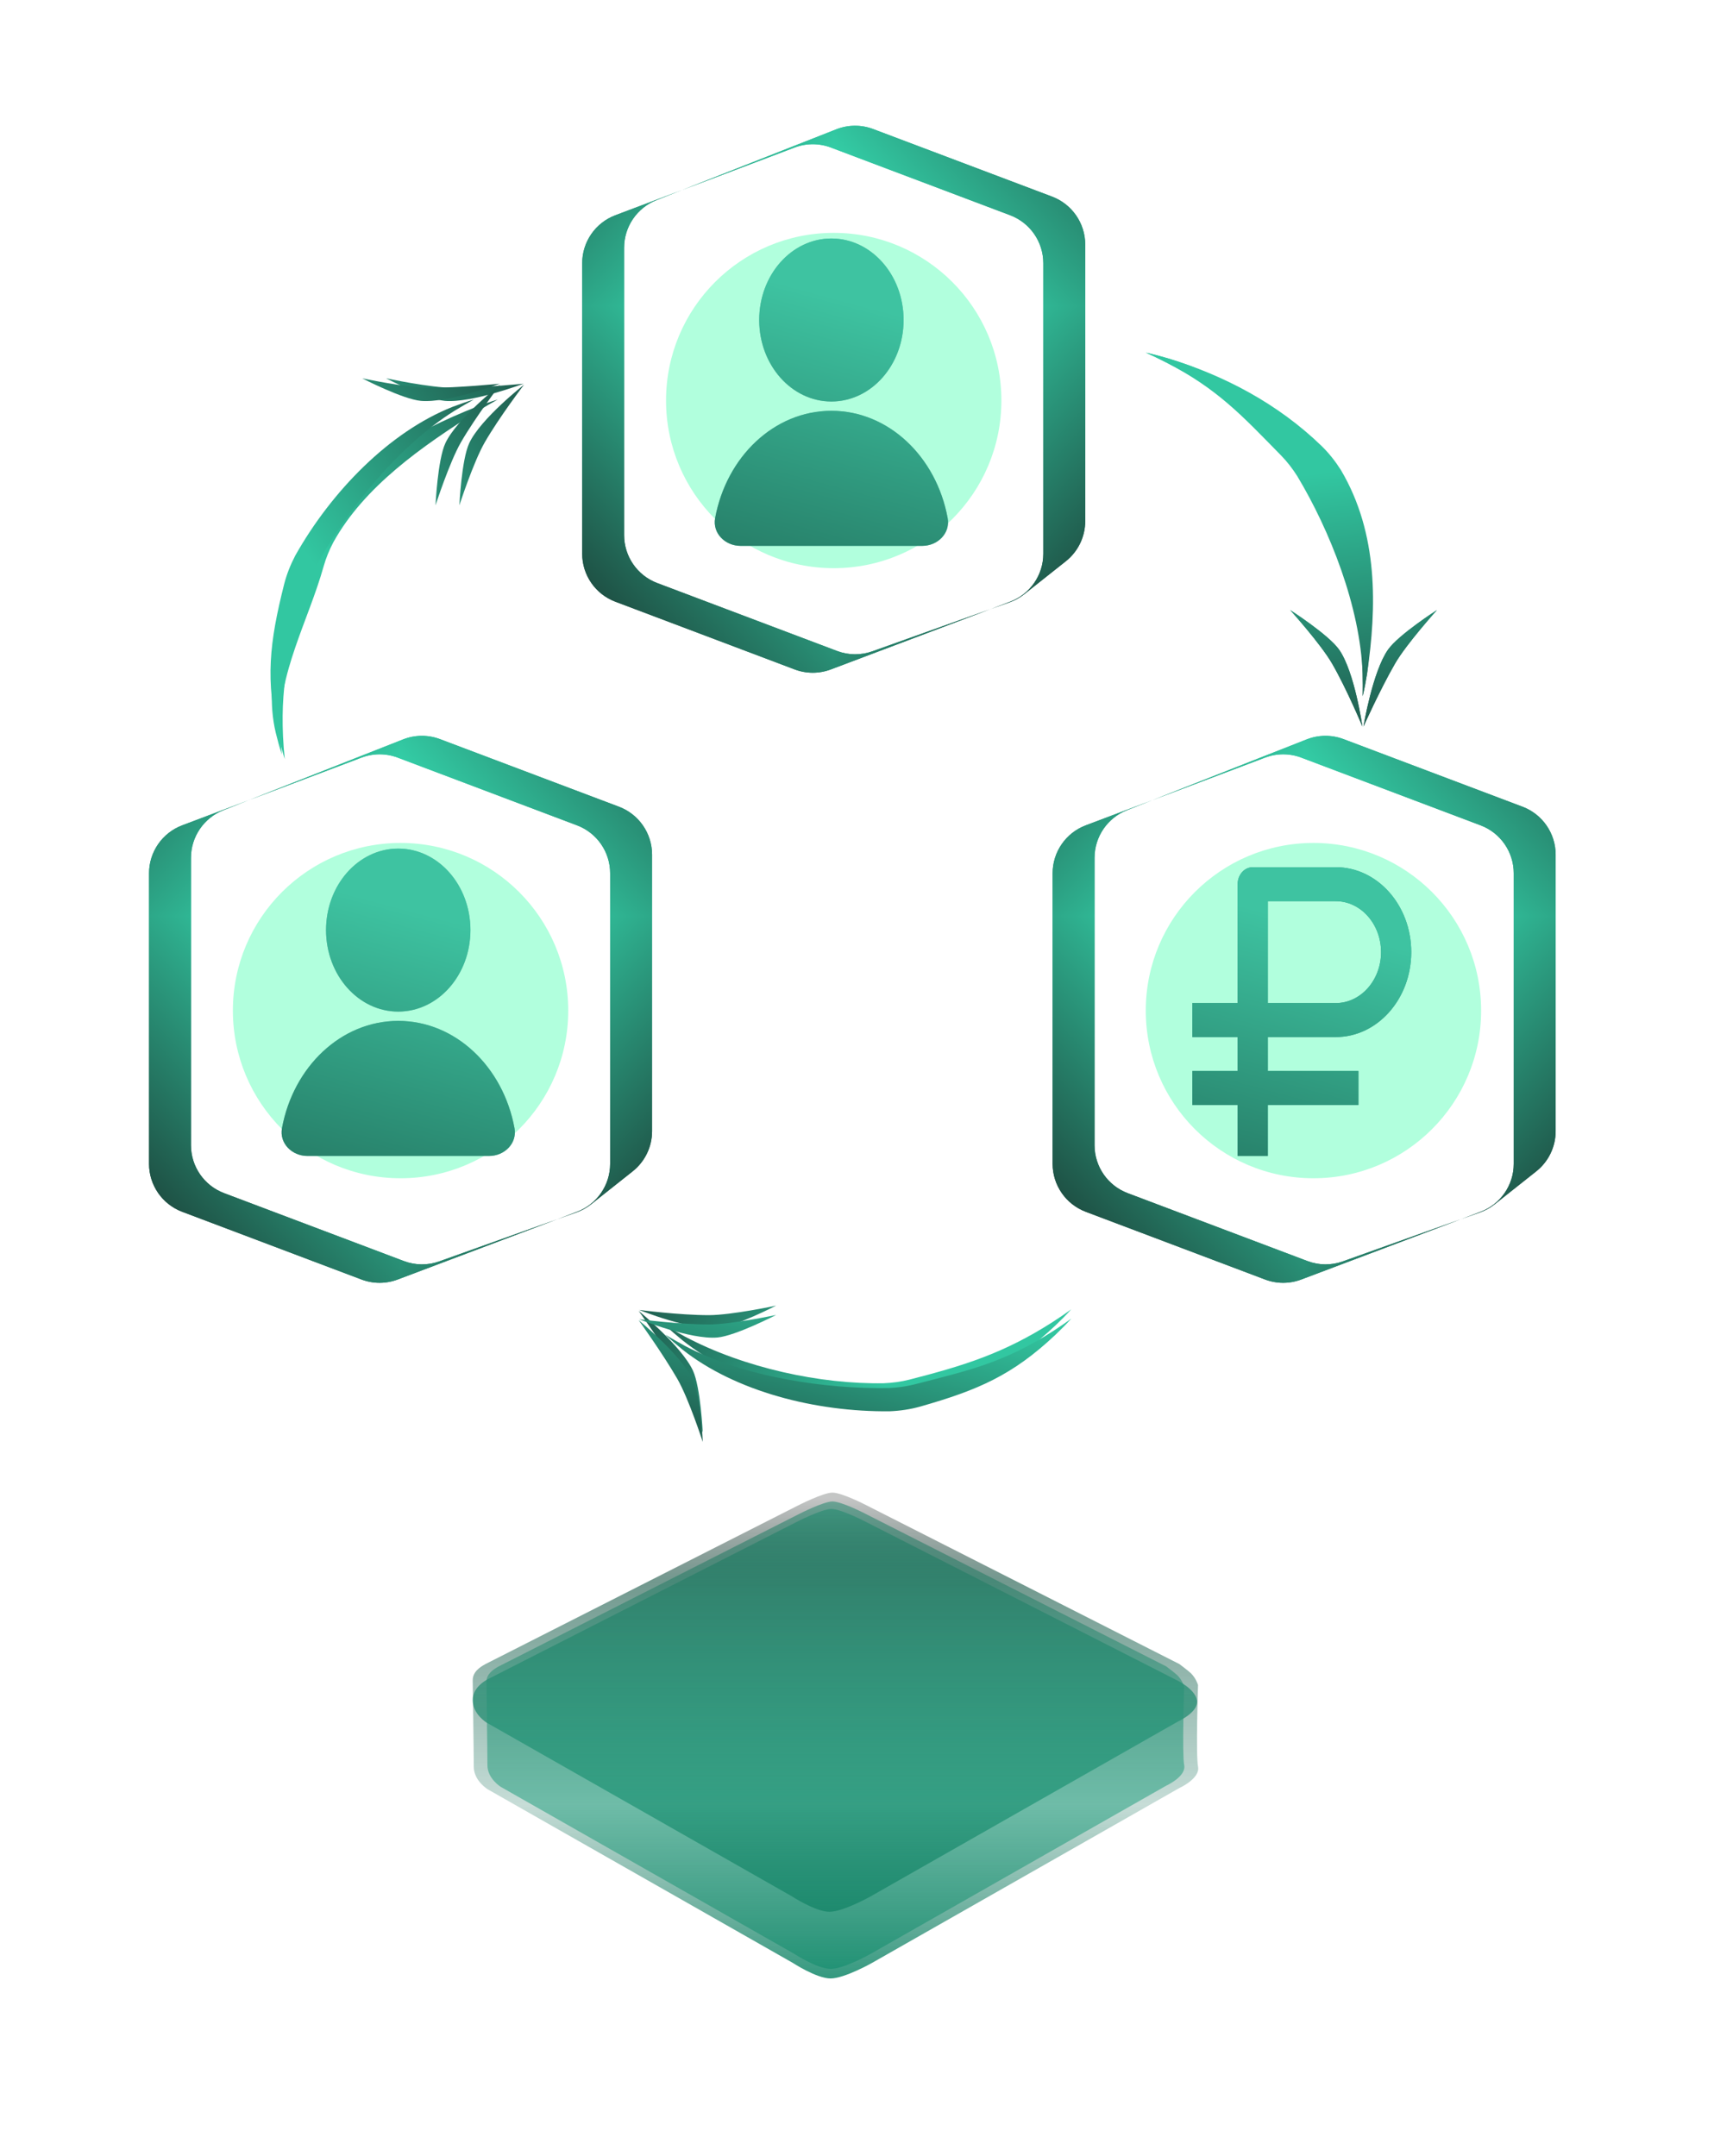 <svg width="368" height="463" viewBox="0 0 368 463" fill="none" xmlns="http://www.w3.org/2000/svg">
<g filter="url(#filter0_d_957_2)">
<path d="M178.484 320.004C180.484 320.004 185.484 322.569 185.484 322.569L252.484 356.691C252.484 356.691 256.484 358.504 256.984 361.037C257.483 363.571 252.984 365.608 252.984 365.608L186.984 403.167C186.984 403.167 181.082 406.504 178.082 406.504C175.082 406.504 169.984 403.167 169.984 403.167L104.484 365.893C104.484 365.893 101.482 364.07 101.482 361.037C101.482 358.004 104.984 356.437 104.984 356.437L170.984 322.824C170.984 322.824 176.484 320.004 178.484 320.004Z" fill="url(#paint0_linear_957_2)"/>
</g>
<g filter="url(#filter1_f_957_2)">
<circle cx="282" cy="217" r="36" fill="#52FFB4" fill-opacity="0.45"/>
</g>
<g filter="url(#filter2_f_957_2)">
<circle cx="86" cy="217" r="36" fill="#52FFB4" fill-opacity="0.45"/>
</g>
<g filter="url(#filter3_f_957_2)">
<path d="M101.003 199.71C101.003 209.375 94.064 217.21 85.503 217.21C76.943 217.21 70.003 209.375 70.003 199.71C70.003 190.045 76.943 182.21 85.503 182.21C94.064 182.21 101.003 190.045 101.003 199.71Z" fill="#63C2AA"/>
<path d="M110.463 242.242C111.062 245.501 108.321 248.21 105.007 248.21C100.329 248.21 93.328 248.21 85.503 248.21C77.678 248.21 70.677 248.21 65.999 248.21C62.686 248.21 59.944 245.501 60.544 242.242C62.963 229.089 73.219 219.21 85.503 219.21C97.787 219.21 108.043 229.089 110.463 242.242Z" fill="#63C2AA"/>
</g>
<path d="M101.003 199.71C101.003 209.375 94.064 217.21 85.503 217.21C76.943 217.21 70.003 209.375 70.003 199.71C70.003 190.045 76.943 182.21 85.503 182.21C94.064 182.21 101.003 190.045 101.003 199.71Z" fill="url(#paint1_linear_957_2)"/>
<path d="M110.463 242.242C111.062 245.501 108.321 248.21 105.007 248.21C100.329 248.21 93.328 248.21 85.503 248.21C77.678 248.21 70.677 248.21 65.999 248.21C62.686 248.21 59.944 245.501 60.544 242.242C62.963 229.089 73.219 219.21 85.503 219.21C97.787 219.21 108.043 229.089 110.463 242.242Z" fill="url(#paint2_linear_957_2)"/>
<g filter="url(#filter4_f_957_2)">
<g clip-path="url(#paint3_diamond_957_2_clip_path)" data-figma-skip-parse="true"><g transform="matrix(0 0.137 -0.126 1.20517e-09 86 196.71)"><rect x="0" y="0" width="576.856" height="430.223" fill="url(#paint3_diamond_957_2)" opacity="1" shape-rendering="crispEdges"/><rect x="0" y="0" width="576.856" height="430.223" transform="scale(1 -1)" fill="url(#paint3_diamond_957_2)" opacity="1" shape-rendering="crispEdges"/><rect x="0" y="0" width="576.856" height="430.223" transform="scale(-1 1)" fill="url(#paint3_diamond_957_2)" opacity="1" shape-rendering="crispEdges"/><rect x="0" y="0" width="576.856" height="430.223" transform="scale(-1)" fill="url(#paint3_diamond_957_2)" opacity="1" shape-rendering="crispEdges"/></g></g><path d="M47.968 173.965C43.764 175.621 41 179.68 41 184.199V245.907C41 250.482 43.832 254.58 48.112 256.197L86.719 270.781C89.159 271.703 91.849 271.728 94.306 270.85L119.599 261.816L85.388 274.741C82.883 275.687 80.117 275.687 77.612 274.741L39.112 260.197C34.832 258.58 32 254.482 32 249.907V187.513C32 182.937 34.832 178.839 39.112 177.222L53.414 171.818L47.968 173.965ZM86.551 158.765C89.092 157.764 91.916 157.745 94.471 158.71L132.888 173.222C137.168 174.839 140 178.937 140 183.513V242.894C140 246.252 138.466 249.426 135.835 251.513L126.924 258.58C125.981 259.328 124.921 259.916 123.788 260.321L119.599 261.816L123.888 260.197C128.168 258.58 131 254.482 131 249.907V187.513C131 182.937 128.168 178.839 123.888 177.222L85.388 162.679C82.883 161.732 80.117 161.732 77.612 162.679L53.414 171.818L86.551 158.765Z" data-figma-gradient-fill="{&#34;type&#34;:&#34;GRADIENT_DIAMOND&#34;,&#34;stops&#34;:[{&#34;color&#34;:{&#34;r&#34;:0.23353458940982819,&#34;g&#34;:1.0,&#34;b&#34;:0.80543565750122070,&#34;a&#34;:1.0},&#34;position&#34;:0.0},{&#34;color&#34;:{&#34;r&#34;:0.098039217293262482,&#34;g&#34;:0.20000000298023224,&#34;b&#34;:0.17647059261798859,&#34;a&#34;:1.0},&#34;position&#34;:1.0}],&#34;stopsVar&#34;:[{&#34;color&#34;:{&#34;r&#34;:0.23353458940982819,&#34;g&#34;:1.0,&#34;b&#34;:0.80543565750122070,&#34;a&#34;:1.0},&#34;position&#34;:0.0},{&#34;color&#34;:{&#34;r&#34;:0.098039217293262482,&#34;g&#34;:0.20000000298023224,&#34;b&#34;:0.17647059261798859,&#34;a&#34;:1.0},&#34;position&#34;:1.0}],&#34;transform&#34;:{&#34;m00&#34;:2.3912267999026682e-11,&#34;m01&#34;:-251.03276062011719,&#34;m02&#34;:211.51638793945312,&#34;m10&#34;:273.0,&#34;m11&#34;:2.4103376290440792e-06,&#34;m12&#34;:60.209964752197266},&#34;opacity&#34;:1.0,&#34;blendMode&#34;:&#34;NORMAL&#34;,&#34;visible&#34;:true}"/>
</g>
<g clip-path="url(#paint4_diamond_957_2_clip_path)" data-figma-skip-parse="true"><g transform="matrix(0 0.137 -0.126 1.20517e-09 86 196.71)"><rect x="0" y="0" width="576.856" height="430.223" fill="url(#paint4_diamond_957_2)" opacity="1" shape-rendering="crispEdges"/><rect x="0" y="0" width="576.856" height="430.223" transform="scale(1 -1)" fill="url(#paint4_diamond_957_2)" opacity="1" shape-rendering="crispEdges"/><rect x="0" y="0" width="576.856" height="430.223" transform="scale(-1 1)" fill="url(#paint4_diamond_957_2)" opacity="1" shape-rendering="crispEdges"/><rect x="0" y="0" width="576.856" height="430.223" transform="scale(-1)" fill="url(#paint4_diamond_957_2)" opacity="1" shape-rendering="crispEdges"/></g></g><path d="M47.968 173.965C43.764 175.621 41 179.68 41 184.199V245.907C41 250.482 43.832 254.58 48.112 256.197L86.719 270.781C89.159 271.703 91.849 271.728 94.306 270.85L119.599 261.816L85.388 274.741C82.883 275.687 80.117 275.687 77.612 274.741L39.112 260.197C34.832 258.58 32 254.482 32 249.907V187.513C32 182.937 34.832 178.839 39.112 177.222L53.414 171.818L47.968 173.965ZM86.551 158.765C89.092 157.764 91.916 157.745 94.471 158.71L132.888 173.222C137.168 174.839 140 178.937 140 183.513V242.894C140 246.252 138.466 249.426 135.835 251.513L126.924 258.58C125.981 259.328 124.921 259.916 123.788 260.321L119.599 261.816L123.888 260.197C128.168 258.58 131 254.482 131 249.907V187.513C131 182.937 128.168 178.839 123.888 177.222L85.388 162.679C82.883 161.732 80.117 161.732 77.612 162.679L53.414 171.818L86.551 158.765Z" data-figma-gradient-fill="{&#34;type&#34;:&#34;GRADIENT_DIAMOND&#34;,&#34;stops&#34;:[{&#34;color&#34;:{&#34;r&#34;:0.23353458940982819,&#34;g&#34;:1.0,&#34;b&#34;:0.80543565750122070,&#34;a&#34;:1.0},&#34;position&#34;:0.0},{&#34;color&#34;:{&#34;r&#34;:0.098039217293262482,&#34;g&#34;:0.20000000298023224,&#34;b&#34;:0.17647059261798859,&#34;a&#34;:1.0},&#34;position&#34;:1.0}],&#34;stopsVar&#34;:[{&#34;color&#34;:{&#34;r&#34;:0.23353458940982819,&#34;g&#34;:1.0,&#34;b&#34;:0.80543565750122070,&#34;a&#34;:1.0},&#34;position&#34;:0.0},{&#34;color&#34;:{&#34;r&#34;:0.098039217293262482,&#34;g&#34;:0.20000000298023224,&#34;b&#34;:0.17647059261798859,&#34;a&#34;:1.0},&#34;position&#34;:1.0}],&#34;transform&#34;:{&#34;m00&#34;:2.3912267999026682e-11,&#34;m01&#34;:-251.03276062011719,&#34;m02&#34;:211.51638793945312,&#34;m10&#34;:273.0,&#34;m11&#34;:2.4103376290440792e-06,&#34;m12&#34;:60.209964752197266},&#34;opacity&#34;:1.0,&#34;blendMode&#34;:&#34;NORMAL&#34;,&#34;visible&#34;:true}"/>
<g filter="url(#filter5_f_957_2)">
<circle cx="179" cy="86" r="36" fill="#52FFB4" fill-opacity="0.45"/>
</g>
<g filter="url(#filter6_f_957_2)">
<path d="M194.003 68.71C194.003 78.375 187.064 86.21 178.503 86.21C169.943 86.21 163.003 78.375 163.003 68.71C163.003 59.045 169.943 51.21 178.503 51.21C187.064 51.21 194.003 59.045 194.003 68.71Z" fill="#63C2AA"/>
<path d="M203.463 111.242C204.062 114.501 201.321 117.21 198.007 117.21C193.329 117.21 186.328 117.21 178.503 117.21C170.679 117.21 163.677 117.21 158.999 117.21C155.686 117.21 152.944 114.501 153.544 111.242C155.963 98.089 166.219 88.21 178.503 88.21C190.787 88.21 201.043 98.089 203.463 111.242Z" fill="#63C2AA"/>
</g>
<path d="M194.003 68.71C194.003 78.375 187.064 86.21 178.503 86.21C169.943 86.21 163.003 78.375 163.003 68.71C163.003 59.045 169.943 51.21 178.503 51.21C187.064 51.21 194.003 59.045 194.003 68.71Z" fill="url(#paint5_linear_957_2)"/>
<path d="M203.463 111.242C204.062 114.501 201.321 117.21 198.007 117.21C193.329 117.21 186.328 117.21 178.503 117.21C170.679 117.21 163.677 117.21 158.999 117.21C155.686 117.21 152.944 114.501 153.544 111.242C155.963 98.089 166.219 88.21 178.503 88.21C190.787 88.21 201.043 98.089 203.463 111.242Z" fill="url(#paint6_linear_957_2)"/>
<g filter="url(#filter7_f_957_2)">
<g clip-path="url(#paint7_diamond_957_2_clip_path)" data-figma-skip-parse="true"><g transform="matrix(0 0.137 -0.126 1.20517e-09 179 65.71)"><rect x="0" y="0" width="576.856" height="430.223" fill="url(#paint7_diamond_957_2)" opacity="1" shape-rendering="crispEdges"/><rect x="0" y="0" width="576.856" height="430.223" transform="scale(1 -1)" fill="url(#paint7_diamond_957_2)" opacity="1" shape-rendering="crispEdges"/><rect x="0" y="0" width="576.856" height="430.223" transform="scale(-1 1)" fill="url(#paint7_diamond_957_2)" opacity="1" shape-rendering="crispEdges"/><rect x="0" y="0" width="576.856" height="430.223" transform="scale(-1)" fill="url(#paint7_diamond_957_2)" opacity="1" shape-rendering="crispEdges"/></g></g><path d="M140.968 42.965C136.764 44.621 134 48.68 134 53.199V114.907C134 119.482 136.832 123.58 141.112 125.197L179.719 139.781C182.159 140.703 184.849 140.728 187.306 139.85L212.599 130.816L178.388 143.741C175.883 144.687 173.117 144.687 170.612 143.741L132.112 129.197C127.832 127.58 125 123.482 125 118.907V56.513C125 51.937 127.832 47.839 132.112 46.221L146.414 40.818L140.968 42.965ZM179.551 27.765C182.092 26.764 184.916 26.745 187.471 27.71L225.888 42.221C230.168 43.839 233 47.937 233 52.513V111.894C233 115.252 231.466 118.426 228.835 120.513L219.924 127.58C218.981 128.328 217.921 128.916 216.788 129.321L212.599 130.816L216.888 129.197C221.168 127.58 224 123.482 224 118.907V56.513C224 51.937 221.168 47.839 216.888 46.221L178.388 31.678C175.883 30.732 173.117 30.732 170.612 31.678L146.414 40.818L179.551 27.765Z" data-figma-gradient-fill="{&#34;type&#34;:&#34;GRADIENT_DIAMOND&#34;,&#34;stops&#34;:[{&#34;color&#34;:{&#34;r&#34;:0.23353458940982819,&#34;g&#34;:1.0,&#34;b&#34;:0.80543565750122070,&#34;a&#34;:1.0},&#34;position&#34;:0.0},{&#34;color&#34;:{&#34;r&#34;:0.098039217293262482,&#34;g&#34;:0.20000000298023224,&#34;b&#34;:0.17647059261798859,&#34;a&#34;:1.0},&#34;position&#34;:1.0}],&#34;stopsVar&#34;:[{&#34;color&#34;:{&#34;r&#34;:0.23353458940982819,&#34;g&#34;:1.0,&#34;b&#34;:0.80543565750122070,&#34;a&#34;:1.0},&#34;position&#34;:0.0},{&#34;color&#34;:{&#34;r&#34;:0.098039217293262482,&#34;g&#34;:0.20000000298023224,&#34;b&#34;:0.17647059261798859,&#34;a&#34;:1.0},&#34;position&#34;:1.0}],&#34;transform&#34;:{&#34;m00&#34;:2.3912267999026682e-11,&#34;m01&#34;:-251.03276062011719,&#34;m02&#34;:304.51638793945312,&#34;m10&#34;:273.0,&#34;m11&#34;:2.4103376290440792e-06,&#34;m12&#34;:-70.790031433105469},&#34;opacity&#34;:1.0,&#34;blendMode&#34;:&#34;NORMAL&#34;,&#34;visible&#34;:true}"/>
</g>
<g clip-path="url(#paint8_diamond_957_2_clip_path)" data-figma-skip-parse="true"><g transform="matrix(0 0.137 -0.126 1.20517e-09 179 65.71)"><rect x="0" y="0" width="576.856" height="430.223" fill="url(#paint8_diamond_957_2)" opacity="1" shape-rendering="crispEdges"/><rect x="0" y="0" width="576.856" height="430.223" transform="scale(1 -1)" fill="url(#paint8_diamond_957_2)" opacity="1" shape-rendering="crispEdges"/><rect x="0" y="0" width="576.856" height="430.223" transform="scale(-1 1)" fill="url(#paint8_diamond_957_2)" opacity="1" shape-rendering="crispEdges"/><rect x="0" y="0" width="576.856" height="430.223" transform="scale(-1)" fill="url(#paint8_diamond_957_2)" opacity="1" shape-rendering="crispEdges"/></g></g><path d="M140.968 42.965C136.764 44.621 134 48.68 134 53.199V114.907C134 119.482 136.832 123.58 141.112 125.197L179.719 139.781C182.159 140.703 184.849 140.728 187.306 139.85L212.599 130.816L178.388 143.741C175.883 144.687 173.117 144.687 170.612 143.741L132.112 129.197C127.832 127.58 125 123.482 125 118.907V56.513C125 51.937 127.832 47.839 132.112 46.221L146.414 40.818L140.968 42.965ZM179.551 27.765C182.092 26.764 184.916 26.745 187.471 27.71L225.888 42.221C230.168 43.839 233 47.937 233 52.513V111.894C233 115.252 231.466 118.426 228.835 120.513L219.924 127.58C218.981 128.328 217.921 128.916 216.788 129.321L212.599 130.816L216.888 129.197C221.168 127.58 224 123.482 224 118.907V56.513C224 51.937 221.168 47.839 216.888 46.221L178.388 31.678C175.883 30.732 173.117 30.732 170.612 31.678L146.414 40.818L179.551 27.765Z" data-figma-gradient-fill="{&#34;type&#34;:&#34;GRADIENT_DIAMOND&#34;,&#34;stops&#34;:[{&#34;color&#34;:{&#34;r&#34;:0.23353458940982819,&#34;g&#34;:1.0,&#34;b&#34;:0.80543565750122070,&#34;a&#34;:1.0},&#34;position&#34;:0.0},{&#34;color&#34;:{&#34;r&#34;:0.098039217293262482,&#34;g&#34;:0.20000000298023224,&#34;b&#34;:0.17647059261798859,&#34;a&#34;:1.0},&#34;position&#34;:1.0}],&#34;stopsVar&#34;:[{&#34;color&#34;:{&#34;r&#34;:0.23353458940982819,&#34;g&#34;:1.0,&#34;b&#34;:0.80543565750122070,&#34;a&#34;:1.0},&#34;position&#34;:0.0},{&#34;color&#34;:{&#34;r&#34;:0.098039217293262482,&#34;g&#34;:0.20000000298023224,&#34;b&#34;:0.17647059261798859,&#34;a&#34;:1.0},&#34;position&#34;:1.0}],&#34;transform&#34;:{&#34;m00&#34;:2.3912267999026682e-11,&#34;m01&#34;:-251.03276062011719,&#34;m02&#34;:304.51638793945312,&#34;m10&#34;:273.0,&#34;m11&#34;:2.4103376290440792e-06,&#34;m12&#34;:-70.790031433105469},&#34;opacity&#34;:1.0,&#34;blendMode&#34;:&#34;NORMAL&#34;,&#34;visible&#34;:true}"/>
<g filter="url(#filter8_f_957_2)">
<path d="M178.73 322.402C180.654 322.402 185.464 324.869 185.464 324.869L250.404 357.824C250.404 357.824 252.33 359.266 252.809 359.748C253.882 360.828 254.246 362.152 254.246 362.152C254.246 362.152 253.768 376.586 254.248 379.023C254.728 381.46 250.401 383.42 250.401 383.42L186.907 419.553C186.907 419.553 181.229 422.763 178.343 422.763C175.457 422.763 170.552 419.553 170.552 419.553L107.539 383.694C107.539 383.694 104.651 381.94 104.651 379.022C104.651 376.104 104.431 361.192 104.431 361.192C104.425 359.44 105.875 358.479 107.061 357.824L171.514 325.114C171.514 325.114 176.806 322.402 178.73 322.402Z" fill="#31B291" fill-opacity="0.56"/>
</g>
<g filter="url(#filter9_f_957_2)">
<g clip-path="url(#paint9_diamond_957_2_clip_path)" data-figma-skip-parse="true"><g transform="matrix(0 0.137 -0.126 1.20517e-09 280 196.71)"><rect x="0" y="0" width="576.856" height="430.223" fill="url(#paint9_diamond_957_2)" opacity="1" shape-rendering="crispEdges"/><rect x="0" y="0" width="576.856" height="430.223" transform="scale(1 -1)" fill="url(#paint9_diamond_957_2)" opacity="1" shape-rendering="crispEdges"/><rect x="0" y="0" width="576.856" height="430.223" transform="scale(-1 1)" fill="url(#paint9_diamond_957_2)" opacity="1" shape-rendering="crispEdges"/><rect x="0" y="0" width="576.856" height="430.223" transform="scale(-1)" fill="url(#paint9_diamond_957_2)" opacity="1" shape-rendering="crispEdges"/></g></g><path d="M241.968 173.965C237.764 175.621 235 179.68 235 184.199V245.907C235 250.482 237.832 254.58 242.112 256.197L280.719 270.781C283.159 271.703 285.849 271.728 288.306 270.85L313.599 261.816L279.388 274.741C276.883 275.687 274.117 275.687 271.612 274.741L233.112 260.197C228.832 258.58 226 254.482 226 249.907V187.513C226 182.937 228.832 178.839 233.112 177.222L247.414 171.818L241.968 173.965ZM280.551 158.765C283.092 157.764 285.916 157.745 288.471 158.71L326.888 173.222C331.168 174.839 334 178.937 334 183.513V242.894C334 246.252 332.466 249.426 329.835 251.513L320.924 258.58C319.981 259.328 318.921 259.916 317.788 260.321L313.599 261.816L317.888 260.197C322.168 258.58 325 254.482 325 249.907V187.513C325 182.937 322.168 178.839 317.888 177.222L279.388 162.679C276.883 161.732 274.117 161.732 271.612 162.679L247.414 171.818L280.551 158.765Z" data-figma-gradient-fill="{&#34;type&#34;:&#34;GRADIENT_DIAMOND&#34;,&#34;stops&#34;:[{&#34;color&#34;:{&#34;r&#34;:0.23353458940982819,&#34;g&#34;:1.0,&#34;b&#34;:0.80543565750122070,&#34;a&#34;:1.0},&#34;position&#34;:0.0},{&#34;color&#34;:{&#34;r&#34;:0.098039217293262482,&#34;g&#34;:0.20000000298023224,&#34;b&#34;:0.17647059261798859,&#34;a&#34;:1.0},&#34;position&#34;:1.0}],&#34;stopsVar&#34;:[{&#34;color&#34;:{&#34;r&#34;:0.23353458940982819,&#34;g&#34;:1.0,&#34;b&#34;:0.80543565750122070,&#34;a&#34;:1.0},&#34;position&#34;:0.0},{&#34;color&#34;:{&#34;r&#34;:0.098039217293262482,&#34;g&#34;:0.20000000298023224,&#34;b&#34;:0.17647059261798859,&#34;a&#34;:1.0},&#34;position&#34;:1.0}],&#34;transform&#34;:{&#34;m00&#34;:2.3912267999026682e-11,&#34;m01&#34;:-251.03276062011719,&#34;m02&#34;:405.51638793945312,&#34;m10&#34;:273.0,&#34;m11&#34;:2.4103376290440792e-06,&#34;m12&#34;:60.209964752197266},&#34;opacity&#34;:1.0,&#34;blendMode&#34;:&#34;NORMAL&#34;,&#34;visible&#34;:true}"/>
</g>
<g clip-path="url(#paint10_diamond_957_2_clip_path)" data-figma-skip-parse="true"><g transform="matrix(0 0.137 -0.126 1.20517e-09 280 196.71)"><rect x="0" y="0" width="576.856" height="430.223" fill="url(#paint10_diamond_957_2)" opacity="1" shape-rendering="crispEdges"/><rect x="0" y="0" width="576.856" height="430.223" transform="scale(1 -1)" fill="url(#paint10_diamond_957_2)" opacity="1" shape-rendering="crispEdges"/><rect x="0" y="0" width="576.856" height="430.223" transform="scale(-1 1)" fill="url(#paint10_diamond_957_2)" opacity="1" shape-rendering="crispEdges"/><rect x="0" y="0" width="576.856" height="430.223" transform="scale(-1)" fill="url(#paint10_diamond_957_2)" opacity="1" shape-rendering="crispEdges"/></g></g><path d="M241.968 173.965C237.764 175.621 235 179.68 235 184.199V245.907C235 250.482 237.832 254.58 242.112 256.197L280.719 270.781C283.159 271.703 285.849 271.728 288.306 270.85L313.599 261.816L279.388 274.741C276.883 275.687 274.117 275.687 271.612 274.741L233.112 260.197C228.832 258.58 226 254.482 226 249.907V187.513C226 182.937 228.832 178.839 233.112 177.222L247.414 171.818L241.968 173.965ZM280.551 158.765C283.092 157.764 285.916 157.745 288.471 158.71L326.888 173.222C331.168 174.839 334 178.937 334 183.513V242.894C334 246.252 332.466 249.426 329.835 251.513L320.924 258.58C319.981 259.328 318.921 259.916 317.788 260.321L313.599 261.816L317.888 260.197C322.168 258.58 325 254.482 325 249.907V187.513C325 182.937 322.168 178.839 317.888 177.222L279.388 162.679C276.883 161.732 274.117 161.732 271.612 162.679L247.414 171.818L280.551 158.765Z" data-figma-gradient-fill="{&#34;type&#34;:&#34;GRADIENT_DIAMOND&#34;,&#34;stops&#34;:[{&#34;color&#34;:{&#34;r&#34;:0.23353458940982819,&#34;g&#34;:1.0,&#34;b&#34;:0.80543565750122070,&#34;a&#34;:1.0},&#34;position&#34;:0.0},{&#34;color&#34;:{&#34;r&#34;:0.098039217293262482,&#34;g&#34;:0.20000000298023224,&#34;b&#34;:0.17647059261798859,&#34;a&#34;:1.0},&#34;position&#34;:1.0}],&#34;stopsVar&#34;:[{&#34;color&#34;:{&#34;r&#34;:0.23353458940982819,&#34;g&#34;:1.0,&#34;b&#34;:0.80543565750122070,&#34;a&#34;:1.0},&#34;position&#34;:0.0},{&#34;color&#34;:{&#34;r&#34;:0.098039217293262482,&#34;g&#34;:0.20000000298023224,&#34;b&#34;:0.17647059261798859,&#34;a&#34;:1.0},&#34;position&#34;:1.0}],&#34;transform&#34;:{&#34;m00&#34;:2.3912267999026682e-11,&#34;m01&#34;:-251.03276062011719,&#34;m02&#34;:405.51638793945312,&#34;m10&#34;:273.0,&#34;m11&#34;:2.4103376290440792e-06,&#34;m12&#34;:60.209964752197266},&#34;opacity&#34;:1.0,&#34;blendMode&#34;:&#34;NORMAL&#34;,&#34;visible&#34;:true}"/>
<g filter="url(#filter10_f_957_2)">
<path d="M265.724 248.21H272.207V237.269H291.655V229.975H272.207V222.681H286.793C295.73 222.681 303 214.5 303 204.445C303 194.39 295.73 186.21 286.793 186.21H268.966C268.106 186.21 267.281 186.594 266.674 187.278C266.066 187.962 265.724 188.89 265.724 189.857V215.386H256V222.681H265.724V229.975H256V237.269H265.724V248.21ZM272.207 193.504H286.793C292.154 193.504 296.517 198.413 296.517 204.445C296.517 210.477 292.154 215.386 286.793 215.386H272.207V193.504Z" fill="#2CA284"/>
</g>
<path d="M265.724 248.21H272.207V237.269H291.655V229.975H272.207V222.681H286.793C295.73 222.681 303 214.5 303 204.445C303 194.39 295.73 186.21 286.793 186.21H268.966C268.106 186.21 267.281 186.594 266.674 187.278C266.066 187.962 265.724 188.89 265.724 189.857V215.386H256V222.681H265.724V229.975H256V237.269H265.724V248.21ZM272.207 193.504H286.793C292.154 193.504 296.517 198.413 296.517 204.445C296.517 210.477 292.154 215.386 286.793 215.386H272.207V193.504Z" fill="url(#paint11_linear_957_2)"/>
<path d="M178.722 320.499C180.722 320.499 185.722 323.064 185.722 323.064L253.225 357.32C253.225 357.32 255.227 358.819 255.725 359.319C256.841 360.442 257.219 361.819 257.219 361.819C257.219 361.819 256.722 376.822 257.221 379.355C257.72 381.889 253.222 383.926 253.222 383.926L187.222 421.485C187.222 421.485 181.32 424.822 178.32 424.822C175.32 424.822 170.222 421.485 170.222 421.485L104.722 384.211C104.722 384.211 101.719 382.387 101.719 379.354C101.719 376.321 101.49 360.82 101.49 360.82C101.484 358.999 102.992 358 104.225 357.319L171.222 323.319C171.222 323.319 176.722 320.499 178.722 320.499Z" fill="url(#paint12_linear_957_2)"/>
<g filter="url(#filter11_f_957_2)">
<path d="M283.747 95.76C285.347 97.322 286.724 99.076 287.898 100.931C295.984 114.601 295.609 130.355 293.505 144.711C293.242 146.305 292.937 147.968 292.575 149.499C292.606 147.928 292.594 146.247 292.557 144.646C292.032 130.248 290.676 115.252 283.674 103.605C282.672 102.022 281.541 100.552 280.267 99.24C271.792 90.589 261.484 83.571 250.382 77.823C248.968 77.099 247.462 76.365 246.008 75.728C247.565 76.048 249.195 76.49 250.735 76.941C262.818 80.579 274.421 86.72 283.747 95.76Z" fill="url(#paint13_linear_957_2)"/>
<path d="M277.011 131C277.011 131 285.252 136.284 287.511 139.5C290.848 144.251 292.511 156 292.511 156C292.511 156 289.186 148 286.011 142.5C283.562 138.259 277.011 131 277.011 131Z" fill="url(#paint14_linear_957_2)"/>
<path d="M308.511 131C308.511 131 300.27 136.284 298.011 139.5C294.674 144.251 292.743 156 292.743 156C292.743 156 296.335 148 299.511 142.5C301.959 138.259 308.511 131 308.511 131Z" fill="url(#paint15_linear_957_2)"/>
</g>
<path d="M278.588 94.378C280.188 95.94 281.566 97.694 282.74 99.548C290.826 113.219 295.609 130.355 293.505 144.711C293.242 146.305 292.937 147.968 292.575 149.499C292.606 147.928 292.594 146.247 292.557 144.646C292.032 130.248 285.517 113.869 278.516 102.223C277.513 100.64 276.382 99.169 275.108 97.858C266.634 89.207 261.484 83.571 250.382 77.823C248.968 77.099 247.462 76.365 246.008 75.728C247.565 76.048 249.195 76.49 250.735 76.941C262.818 80.579 269.262 85.338 278.588 94.378Z" fill="url(#paint16_linear_957_2)"/>
<path d="M277.011 131C277.011 131 285.252 136.284 287.511 139.5C290.848 144.251 292.511 156 292.511 156C292.511 156 289.186 148 286.011 142.5C283.562 138.259 277.011 131 277.011 131Z" fill="url(#paint17_linear_957_2)"/>
<path d="M308.511 131C308.511 131 300.27 136.284 298.011 139.5C294.674 144.251 292.743 156 292.743 156C292.743 156 296.335 148 299.511 142.5C301.959 138.259 308.511 131 308.511 131Z" fill="url(#paint18_linear_957_2)"/>
<g filter="url(#filter12_f_957_2)">
<path d="M64.741 120.297C65.294 118.131 66.124 116.061 67.143 114.117C74.939 100.279 88.77 92.727 102.255 87.371C103.767 86.802 105.359 86.234 106.867 85.782C105.49 86.541 104.041 87.392 102.672 88.225C90.466 95.878 78.157 104.551 71.571 116.438C70.702 118.097 69.994 119.812 69.495 121.571C66.24 133.236 59.563 144.676 60.136 157.165C60.216 158.751 60.333 160.423 60.508 162.001C60.007 160.492 59.574 158.86 59.195 157.301C56.304 145.017 61.575 132.894 64.741 120.297Z" fill="url(#paint19_linear_957_2)"/>
<path d="M98.628 108.511C98.628 108.511 99.084 98.732 100.739 95.168C103.185 89.903 112.528 82.588 112.528 82.588C112.528 82.588 107.262 89.467 104.087 94.967C101.638 99.208 98.628 108.511 98.628 108.511Z" fill="url(#paint20_linear_957_2)"/>
<path d="M82.878 81.231C82.878 81.231 91.575 85.726 95.489 86.075C101.272 86.589 112.412 82.387 112.412 82.387C112.412 82.387 103.688 83.275 97.337 83.275C92.44 83.275 82.878 81.231 82.878 81.231Z" fill="url(#paint21_linear_957_2)"/>
</g>
<path d="M61.002 125.457C61.555 123.29 62.385 121.22 63.404 119.276C71.2 105.438 83.649 92.728 97.134 87.372C98.645 86.802 100.238 86.235 101.745 85.782C100.369 86.541 98.919 87.392 97.551 88.225C85.344 95.879 74.418 109.71 67.832 121.597C66.963 123.256 66.255 124.971 65.756 126.731C62.501 138.395 60.196 145.673 60.768 158.161C60.848 159.747 60.966 161.419 61.141 162.997C60.64 161.488 60.207 159.856 59.828 158.297C56.937 146.013 57.836 138.053 61.002 125.457Z" fill="url(#paint22_linear_957_2)"/>
<path d="M93.506 108.511C93.506 108.511 93.962 98.732 95.618 95.168C98.063 89.903 107.407 82.588 107.407 82.588C107.407 82.588 102.141 89.467 98.966 94.967C96.517 99.208 93.506 108.511 93.506 108.511Z" fill="url(#paint23_linear_957_2)"/>
<path d="M77.756 81.232C77.756 81.232 86.453 85.727 90.368 86.075C96.15 86.589 107.291 82.387 107.291 82.387C107.291 82.387 98.567 83.276 92.216 83.276C87.319 83.276 77.756 81.232 77.756 81.232Z" fill="url(#paint24_linear_957_2)"/>
<g filter="url(#filter13_f_957_2)">
<path d="M196.5 301C194.347 301.604 192.139 301.92 189.946 302.01C174.064 302.177 157.891 296.778 146.51 287.778C145.261 286.753 143.973 285.658 142.828 284.579C144.173 285.391 145.635 286.221 147.041 286.989C159.772 293.734 176.155 297.254 189.742 297.015C191.614 296.938 193.453 296.694 195.226 296.246C206.956 293.233 215.469 290.616 225.998 283.876C227.332 283.014 228.721 282.076 230 281.136C228.944 282.324 227.746 283.515 226.586 284.623C217.393 293.268 208.992 297.443 196.5 301Z" fill="url(#paint25_linear_957_2)"/>
<path d="M166.631 280.349C166.631 280.349 157.934 284.844 154.02 285.192C148.237 285.707 137.231 281.272 137.231 281.272C137.231 281.272 145.821 282.393 152.172 282.393C157.069 282.393 166.631 280.349 166.631 280.349Z" fill="url(#paint26_linear_957_2)"/>
<path d="M150.881 307.629C150.881 307.629 150.425 297.849 148.77 294.286C146.324 289.02 137.115 281.473 137.115 281.473C137.115 281.473 142.247 288.585 145.422 294.085C147.871 298.326 150.881 307.629 150.881 307.629Z" fill="url(#paint27_linear_957_2)"/>
</g>
<path d="M197.566 302.026C195.413 302.63 193.205 302.947 191.012 303.036C175.131 303.203 157.899 298.778 146.518 289.778C145.269 288.753 143.981 287.658 142.836 286.579C144.181 287.391 145.643 288.221 147.049 288.989C159.78 295.734 177.221 298.281 190.808 298.041C192.68 297.964 194.519 297.72 196.292 297.272C208.022 294.259 215.477 292.616 226.006 285.876C227.34 285.014 228.729 284.076 230.008 283.136C228.952 284.324 227.754 285.515 226.594 286.623C217.401 295.268 210.058 298.469 197.566 302.026Z" fill="url(#paint28_linear_957_2)"/>
<path d="M166.639 282.349C166.639 282.349 157.942 286.844 154.028 287.192C148.245 287.707 137.238 283.272 137.238 283.272C137.238 283.272 145.829 284.393 152.18 284.393C157.077 284.393 166.639 282.349 166.639 282.349Z" fill="url(#paint29_linear_957_2)"/>
<path d="M150.889 309.629C150.889 309.629 150.433 299.849 148.778 296.286C146.332 291.02 137.122 283.473 137.122 283.473C137.122 283.473 142.254 290.585 145.43 296.085C147.878 300.326 150.889 309.629 150.889 309.629Z" fill="url(#paint30_linear_957_2)"/>
<defs>
<filter id="filter0_d_957_2" x="97.484" y="320.004" width="163.539" height="94.5" filterUnits="userSpaceOnUse" color-interpolation-filters="sRGB">
<feFlood flood-opacity="0" result="BackgroundImageFix"/>
<feColorMatrix in="SourceAlpha" type="matrix" values="0 0 0 0 0 0 0 0 0 0 0 0 0 0 0 0 0 0 127 0" result="hardAlpha"/>
<feOffset dy="4"/>
<feGaussianBlur stdDeviation="2"/>
<feComposite in2="hardAlpha" operator="out"/>
<feColorMatrix type="matrix" values="0 0 0 0 0 0 0 0 0 0 0 0 0 0 0 0 0 0 0.25 0"/>
<feBlend mode="normal" in2="BackgroundImageFix" result="effect1_dropShadow_957_2"/>
<feBlend mode="normal" in="SourceGraphic" in2="effect1_dropShadow_957_2" result="shape"/>
</filter>
<filter id="filter1_f_957_2" x="196" y="131" width="172" height="172" filterUnits="userSpaceOnUse" color-interpolation-filters="sRGB">
<feFlood flood-opacity="0" result="BackgroundImageFix"/>
<feBlend mode="normal" in="SourceGraphic" in2="BackgroundImageFix" result="shape"/>
<feGaussianBlur stdDeviation="25" result="effect1_foregroundBlur_957_2"/>
</filter>
<filter id="filter2_f_957_2" x="0" y="131" width="172" height="172" filterUnits="userSpaceOnUse" color-interpolation-filters="sRGB">
<feFlood flood-opacity="0" result="BackgroundImageFix"/>
<feBlend mode="normal" in="SourceGraphic" in2="BackgroundImageFix" result="shape"/>
<feGaussianBlur stdDeviation="25" result="effect1_foregroundBlur_957_2"/>
</filter>
<filter id="filter3_f_957_2" x="56.461" y="178.21" width="58.086" height="74" filterUnits="userSpaceOnUse" color-interpolation-filters="sRGB">
<feFlood flood-opacity="0" result="BackgroundImageFix"/>
<feBlend mode="normal" in="SourceGraphic" in2="BackgroundImageFix" result="shape"/>
<feGaussianBlur stdDeviation="2" result="effect1_foregroundBlur_957_2"/>
</filter>
<filter id="filter4_f_957_2" x="28" y="154" width="116" height="125.451" filterUnits="userSpaceOnUse" color-interpolation-filters="sRGB">
<feFlood flood-opacity="0" result="BackgroundImageFix"/>
<feBlend mode="normal" in="SourceGraphic" in2="BackgroundImageFix" result="shape"/>
<feGaussianBlur stdDeviation="2" result="effect1_foregroundBlur_957_2"/>
</filter>
<clipPath id="paint3_diamond_957_2_clip_path"><path d="M47.968 173.965C43.764 175.621 41 179.68 41 184.199V245.907C41 250.482 43.832 254.58 48.112 256.197L86.719 270.781C89.159 271.703 91.849 271.728 94.306 270.85L119.599 261.816L85.388 274.741C82.883 275.687 80.117 275.687 77.612 274.741L39.112 260.197C34.832 258.58 32 254.482 32 249.907V187.513C32 182.937 34.832 178.839 39.112 177.222L53.414 171.818L47.968 173.965ZM86.551 158.765C89.092 157.764 91.916 157.745 94.471 158.71L132.888 173.222C137.168 174.839 140 178.937 140 183.513V242.894C140 246.252 138.466 249.426 135.835 251.513L126.924 258.58C125.981 259.328 124.921 259.916 123.788 260.321L119.599 261.816L123.888 260.197C128.168 258.58 131 254.482 131 249.907V187.513C131 182.937 128.168 178.839 123.888 177.222L85.388 162.679C82.883 161.732 80.117 161.732 77.612 162.679L53.414 171.818L86.551 158.765Z"/></clipPath><clipPath id="paint4_diamond_957_2_clip_path"><path d="M47.968 173.965C43.764 175.621 41 179.68 41 184.199V245.907C41 250.482 43.832 254.58 48.112 256.197L86.719 270.781C89.159 271.703 91.849 271.728 94.306 270.85L119.599 261.816L85.388 274.741C82.883 275.687 80.117 275.687 77.612 274.741L39.112 260.197C34.832 258.58 32 254.482 32 249.907V187.513C32 182.937 34.832 178.839 39.112 177.222L53.414 171.818L47.968 173.965ZM86.551 158.765C89.092 157.764 91.916 157.745 94.471 158.71L132.888 173.222C137.168 174.839 140 178.937 140 183.513V242.894C140 246.252 138.466 249.426 135.835 251.513L126.924 258.58C125.981 259.328 124.921 259.916 123.788 260.321L119.599 261.816L123.888 260.197C128.168 258.58 131 254.482 131 249.907V187.513C131 182.937 128.168 178.839 123.888 177.222L85.388 162.679C82.883 161.732 80.117 161.732 77.612 162.679L53.414 171.818L86.551 158.765Z"/></clipPath><filter id="filter5_f_957_2" x="93" y="0" width="172" height="172" filterUnits="userSpaceOnUse" color-interpolation-filters="sRGB">
<feFlood flood-opacity="0" result="BackgroundImageFix"/>
<feBlend mode="normal" in="SourceGraphic" in2="BackgroundImageFix" result="shape"/>
<feGaussianBlur stdDeviation="25" result="effect1_foregroundBlur_957_2"/>
</filter>
<filter id="filter6_f_957_2" x="149.461" y="47.21" width="58.086" height="74" filterUnits="userSpaceOnUse" color-interpolation-filters="sRGB">
<feFlood flood-opacity="0" result="BackgroundImageFix"/>
<feBlend mode="normal" in="SourceGraphic" in2="BackgroundImageFix" result="shape"/>
<feGaussianBlur stdDeviation="2" result="effect1_foregroundBlur_957_2"/>
</filter>
<filter id="filter7_f_957_2" x="121" y="23" width="116" height="125.451" filterUnits="userSpaceOnUse" color-interpolation-filters="sRGB">
<feFlood flood-opacity="0" result="BackgroundImageFix"/>
<feBlend mode="normal" in="SourceGraphic" in2="BackgroundImageFix" result="shape"/>
<feGaussianBlur stdDeviation="2" result="effect1_foregroundBlur_957_2"/>
</filter>
<clipPath id="paint7_diamond_957_2_clip_path"><path d="M140.968 42.965C136.764 44.621 134 48.68 134 53.199V114.907C134 119.482 136.832 123.58 141.112 125.197L179.719 139.781C182.159 140.703 184.849 140.728 187.306 139.85L212.599 130.816L178.388 143.741C175.883 144.687 173.117 144.687 170.612 143.741L132.112 129.197C127.832 127.58 125 123.482 125 118.907V56.513C125 51.937 127.832 47.839 132.112 46.221L146.414 40.818L140.968 42.965ZM179.551 27.765C182.092 26.764 184.916 26.745 187.471 27.71L225.888 42.221C230.168 43.839 233 47.937 233 52.513V111.894C233 115.252 231.466 118.426 228.835 120.513L219.924 127.58C218.981 128.328 217.921 128.916 216.788 129.321L212.599 130.816L216.888 129.197C221.168 127.58 224 123.482 224 118.907V56.513C224 51.937 221.168 47.839 216.888 46.221L178.388 31.678C175.883 30.732 173.117 30.732 170.612 31.678L146.414 40.818L179.551 27.765Z"/></clipPath><clipPath id="paint8_diamond_957_2_clip_path"><path d="M140.968 42.965C136.764 44.621 134 48.68 134 53.199V114.907C134 119.482 136.832 123.58 141.112 125.197L179.719 139.781C182.159 140.703 184.849 140.728 187.306 139.85L212.599 130.816L178.388 143.741C175.883 144.687 173.117 144.687 170.612 143.741L132.112 129.197C127.832 127.58 125 123.482 125 118.907V56.513C125 51.937 127.832 47.839 132.112 46.221L146.414 40.818L140.968 42.965ZM179.551 27.765C182.092 26.764 184.916 26.745 187.471 27.71L225.888 42.221C230.168 43.839 233 47.937 233 52.513V111.894C233 115.252 231.466 118.426 228.835 120.513L219.924 127.58C218.981 128.328 217.921 128.916 216.788 129.321L212.599 130.816L216.888 129.197C221.168 127.58 224 123.482 224 118.907V56.513C224 51.937 221.168 47.839 216.888 46.221L178.388 31.678C175.883 30.732 173.117 30.732 170.612 31.678L146.414 40.818L179.551 27.765Z"/></clipPath><filter id="filter8_f_957_2" x="64.43" y="282.401" width="229.859" height="180.361" filterUnits="userSpaceOnUse" color-interpolation-filters="sRGB">
<feFlood flood-opacity="0" result="BackgroundImageFix"/>
<feBlend mode="normal" in="SourceGraphic" in2="BackgroundImageFix" result="shape"/>
<feGaussianBlur stdDeviation="20" result="effect1_foregroundBlur_957_2"/>
</filter>
<filter id="filter9_f_957_2" x="222" y="154" width="116" height="125.451" filterUnits="userSpaceOnUse" color-interpolation-filters="sRGB">
<feFlood flood-opacity="0" result="BackgroundImageFix"/>
<feBlend mode="normal" in="SourceGraphic" in2="BackgroundImageFix" result="shape"/>
<feGaussianBlur stdDeviation="2" result="effect1_foregroundBlur_957_2"/>
</filter>
<clipPath id="paint9_diamond_957_2_clip_path"><path d="M241.968 173.965C237.764 175.621 235 179.68 235 184.199V245.907C235 250.482 237.832 254.58 242.112 256.197L280.719 270.781C283.159 271.703 285.849 271.728 288.306 270.85L313.599 261.816L279.388 274.741C276.883 275.687 274.117 275.687 271.612 274.741L233.112 260.197C228.832 258.58 226 254.482 226 249.907V187.513C226 182.937 228.832 178.839 233.112 177.222L247.414 171.818L241.968 173.965ZM280.551 158.765C283.092 157.764 285.916 157.745 288.471 158.71L326.888 173.222C331.168 174.839 334 178.937 334 183.513V242.894C334 246.252 332.466 249.426 329.835 251.513L320.924 258.58C319.981 259.328 318.921 259.916 317.788 260.321L313.599 261.816L317.888 260.197C322.168 258.58 325 254.482 325 249.907V187.513C325 182.937 322.168 178.839 317.888 177.222L279.388 162.679C276.883 161.732 274.117 161.732 271.612 162.679L247.414 171.818L280.551 158.765Z"/></clipPath><clipPath id="paint10_diamond_957_2_clip_path"><path d="M241.968 173.965C237.764 175.621 235 179.68 235 184.199V245.907C235 250.482 237.832 254.58 242.112 256.197L280.719 270.781C283.159 271.703 285.849 271.728 288.306 270.85L313.599 261.816L279.388 274.741C276.883 275.687 274.117 275.687 271.612 274.741L233.112 260.197C228.832 258.58 226 254.482 226 249.907V187.513C226 182.937 228.832 178.839 233.112 177.222L247.414 171.818L241.968 173.965ZM280.551 158.765C283.092 157.764 285.916 157.745 288.471 158.71L326.888 173.222C331.168 174.839 334 178.937 334 183.513V242.894C334 246.252 332.466 249.426 329.835 251.513L320.924 258.58C319.981 259.328 318.921 259.916 317.788 260.321L313.599 261.816L317.888 260.197C322.168 258.58 325 254.482 325 249.907V187.513C325 182.937 322.168 178.839 317.888 177.222L279.388 162.679C276.883 161.732 274.117 161.732 271.612 162.679L247.414 171.818L280.551 158.765Z"/></clipPath><filter id="filter10_f_957_2" x="252" y="182.21" width="55" height="70" filterUnits="userSpaceOnUse" color-interpolation-filters="sRGB">
<feFlood flood-opacity="0" result="BackgroundImageFix"/>
<feBlend mode="normal" in="SourceGraphic" in2="BackgroundImageFix" result="shape"/>
<feGaussianBlur stdDeviation="2" result="effect1_foregroundBlur_957_2"/>
</filter>
<filter id="filter11_f_957_2" x="236.008" y="65.728" width="82.5" height="100.272" filterUnits="userSpaceOnUse" color-interpolation-filters="sRGB">
<feFlood flood-opacity="0" result="BackgroundImageFix"/>
<feBlend mode="normal" in="SourceGraphic" in2="BackgroundImageFix" result="shape"/>
<feGaussianBlur stdDeviation="5" result="effect1_foregroundBlur_957_2"/>
</filter>
<filter id="filter12_f_957_2" x="48.359" y="71.231" width="74.172" height="100.77" filterUnits="userSpaceOnUse" color-interpolation-filters="sRGB">
<feFlood flood-opacity="0" result="BackgroundImageFix"/>
<feBlend mode="normal" in="SourceGraphic" in2="BackgroundImageFix" result="shape"/>
<feGaussianBlur stdDeviation="5" result="effect1_foregroundBlur_957_2"/>
</filter>
<filter id="filter13_f_957_2" x="127.117" y="270.349" width="112.883" height="47.28" filterUnits="userSpaceOnUse" color-interpolation-filters="sRGB">
<feFlood flood-opacity="0" result="BackgroundImageFix"/>
<feBlend mode="normal" in="SourceGraphic" in2="BackgroundImageFix" result="shape"/>
<feGaussianBlur stdDeviation="5" result="effect1_foregroundBlur_957_2"/>
</filter>
<linearGradient id="paint0_linear_957_2" x1="179.347" y1="320" x2="179.347" y2="408.5" gradientUnits="userSpaceOnUse">
<stop stop-color="#12C194" stop-opacity="0.52"/>
<stop offset="1" stop-color="#488A79"/>
</linearGradient>
<linearGradient id="paint1_linear_957_2" x1="86.943" y1="195" x2="56.741" y2="307.599" gradientUnits="userSpaceOnUse">
<stop stop-color="#3EC3A1"/>
<stop offset="1" stop-color="#103C31"/>
</linearGradient>
<linearGradient id="paint2_linear_957_2" x1="86.943" y1="195" x2="56.741" y2="307.599" gradientUnits="userSpaceOnUse">
<stop stop-color="#3EC3A1"/>
<stop offset="1" stop-color="#103C31"/>
</linearGradient>
<linearGradient id="paint3_diamond_957_2" x1="0" y1="0" x2="500" y2="500" gradientUnits="userSpaceOnUse">
<stop stop-color="#3CFFCD"/>
<stop offset="1" stop-color="#19332D"/>
</linearGradient>
<linearGradient id="paint4_diamond_957_2" x1="0" y1="0" x2="500" y2="500" gradientUnits="userSpaceOnUse">
<stop stop-color="#3CFFCD"/>
<stop offset="1" stop-color="#19332D"/>
</linearGradient>
<linearGradient id="paint5_linear_957_2" x1="179.943" y1="64" x2="149.741" y2="176.599" gradientUnits="userSpaceOnUse">
<stop stop-color="#3EC3A1"/>
<stop offset="1" stop-color="#103C31"/>
</linearGradient>
<linearGradient id="paint6_linear_957_2" x1="179.943" y1="64" x2="149.741" y2="176.599" gradientUnits="userSpaceOnUse">
<stop stop-color="#3EC3A1"/>
<stop offset="1" stop-color="#103C31"/>
</linearGradient>
<linearGradient id="paint7_diamond_957_2" x1="0" y1="0" x2="500" y2="500" gradientUnits="userSpaceOnUse">
<stop stop-color="#3CFFCD"/>
<stop offset="1" stop-color="#19332D"/>
</linearGradient>
<linearGradient id="paint8_diamond_957_2" x1="0" y1="0" x2="500" y2="500" gradientUnits="userSpaceOnUse">
<stop stop-color="#3CFFCD"/>
<stop offset="1" stop-color="#19332D"/>
</linearGradient>
<linearGradient id="paint9_diamond_957_2" x1="0" y1="0" x2="500" y2="500" gradientUnits="userSpaceOnUse">
<stop stop-color="#3CFFCD"/>
<stop offset="1" stop-color="#19332D"/>
</linearGradient>
<linearGradient id="paint10_diamond_957_2" x1="0" y1="0" x2="500" y2="500" gradientUnits="userSpaceOnUse">
<stop stop-color="#3CFFCD"/>
<stop offset="1" stop-color="#19332D"/>
</linearGradient>
<linearGradient id="paint11_linear_957_2" x1="280.851" y1="198.225" x2="252.454" y2="303.985" gradientUnits="userSpaceOnUse">
<stop stop-color="#3EC3A1"/>
<stop offset="1" stop-color="#103C31"/>
</linearGradient>
<linearGradient id="paint12_linear_957_2" x1="178.992" y1="309" x2="178.992" y2="437" gradientUnits="userSpaceOnUse">
<stop offset="0.098" stop-color="#020706" stop-opacity="0.23"/>
<stop offset="0.24" stop-color="#225F4F" stop-opacity="0.64"/>
<stop offset="0.613" stop-color="#137058" stop-opacity="0.24"/>
<stop offset="1" stop-color="#008764"/>
</linearGradient>
<linearGradient id="paint13_linear_957_2" x1="293.508" y1="100.5" x2="299.008" y2="152" gradientUnits="userSpaceOnUse">
<stop stop-color="#32C7A1"/>
<stop offset="1" stop-color="#216454"/>
</linearGradient>
<linearGradient id="paint14_linear_957_2" x1="293.508" y1="100.5" x2="299.008" y2="152" gradientUnits="userSpaceOnUse">
<stop stop-color="#32C7A1"/>
<stop offset="1" stop-color="#216454"/>
</linearGradient>
<linearGradient id="paint15_linear_957_2" x1="293.508" y1="100.5" x2="299.008" y2="152" gradientUnits="userSpaceOnUse">
<stop stop-color="#32C7A1"/>
<stop offset="1" stop-color="#216454"/>
</linearGradient>
<linearGradient id="paint16_linear_957_2" x1="293.508" y1="100.5" x2="299.008" y2="152" gradientUnits="userSpaceOnUse">
<stop stop-color="#32C7A1"/>
<stop offset="1" stop-color="#216454"/>
</linearGradient>
<linearGradient id="paint17_linear_957_2" x1="293.508" y1="100.5" x2="299.008" y2="152" gradientUnits="userSpaceOnUse">
<stop stop-color="#32C7A1"/>
<stop offset="1" stop-color="#216454"/>
</linearGradient>
<linearGradient id="paint18_linear_957_2" x1="293.508" y1="100.5" x2="299.008" y2="152" gradientUnits="userSpaceOnUse">
<stop stop-color="#32C7A1"/>
<stop offset="1" stop-color="#216454"/>
</linearGradient>
<linearGradient id="paint19_linear_957_2" x1="63.969" y1="109.475" x2="105.82" y2="78.962" gradientUnits="userSpaceOnUse">
<stop stop-color="#32C7A1"/>
<stop offset="1" stop-color="#216454"/>
</linearGradient>
<linearGradient id="paint20_linear_957_2" x1="63.969" y1="109.475" x2="105.82" y2="78.962" gradientUnits="userSpaceOnUse">
<stop stop-color="#32C7A1"/>
<stop offset="1" stop-color="#216454"/>
</linearGradient>
<linearGradient id="paint21_linear_957_2" x1="63.969" y1="109.475" x2="105.82" y2="78.962" gradientUnits="userSpaceOnUse">
<stop stop-color="#32C7A1"/>
<stop offset="1" stop-color="#216454"/>
</linearGradient>
<linearGradient id="paint22_linear_957_2" x1="58.844" y1="109.475" x2="100.695" y2="78.962" gradientUnits="userSpaceOnUse">
<stop stop-color="#32C7A1"/>
<stop offset="1" stop-color="#216454"/>
</linearGradient>
<linearGradient id="paint23_linear_957_2" x1="58.844" y1="109.475" x2="100.695" y2="78.962" gradientUnits="userSpaceOnUse">
<stop stop-color="#32C7A1"/>
<stop offset="1" stop-color="#216454"/>
</linearGradient>
<linearGradient id="paint24_linear_957_2" x1="58.844" y1="109.475" x2="100.695" y2="78.962" gradientUnits="userSpaceOnUse">
<stop stop-color="#32C7A1"/>
<stop offset="1" stop-color="#216454"/>
</linearGradient>
<linearGradient id="paint25_linear_957_2" x1="184.796" y1="309.886" x2="137.446" y2="288.899" gradientUnits="userSpaceOnUse">
<stop stop-color="#32C7A1"/>
<stop offset="1" stop-color="#216454"/>
</linearGradient>
<linearGradient id="paint26_linear_957_2" x1="184.796" y1="309.886" x2="137.446" y2="288.899" gradientUnits="userSpaceOnUse">
<stop stop-color="#32C7A1"/>
<stop offset="1" stop-color="#216454"/>
</linearGradient>
<linearGradient id="paint27_linear_957_2" x1="184.796" y1="309.886" x2="137.446" y2="288.899" gradientUnits="userSpaceOnUse">
<stop stop-color="#32C7A1"/>
<stop offset="1" stop-color="#216454"/>
</linearGradient>
<linearGradient id="paint28_linear_957_2" x1="189.657" y1="275.5" x2="179.474" y2="313.5" gradientUnits="userSpaceOnUse">
<stop stop-color="#32C7A1"/>
<stop offset="1" stop-color="#216454"/>
</linearGradient>
<linearGradient id="paint29_linear_957_2" x1="189.657" y1="275.5" x2="179.474" y2="313.5" gradientUnits="userSpaceOnUse">
<stop stop-color="#32C7A1"/>
<stop offset="1" stop-color="#216454"/>
</linearGradient>
<linearGradient id="paint30_linear_957_2" x1="189.657" y1="275.5" x2="179.474" y2="313.5" gradientUnits="userSpaceOnUse">
<stop stop-color="#32C7A1"/>
<stop offset="1" stop-color="#216454"/>
</linearGradient>
</defs>
</svg>
